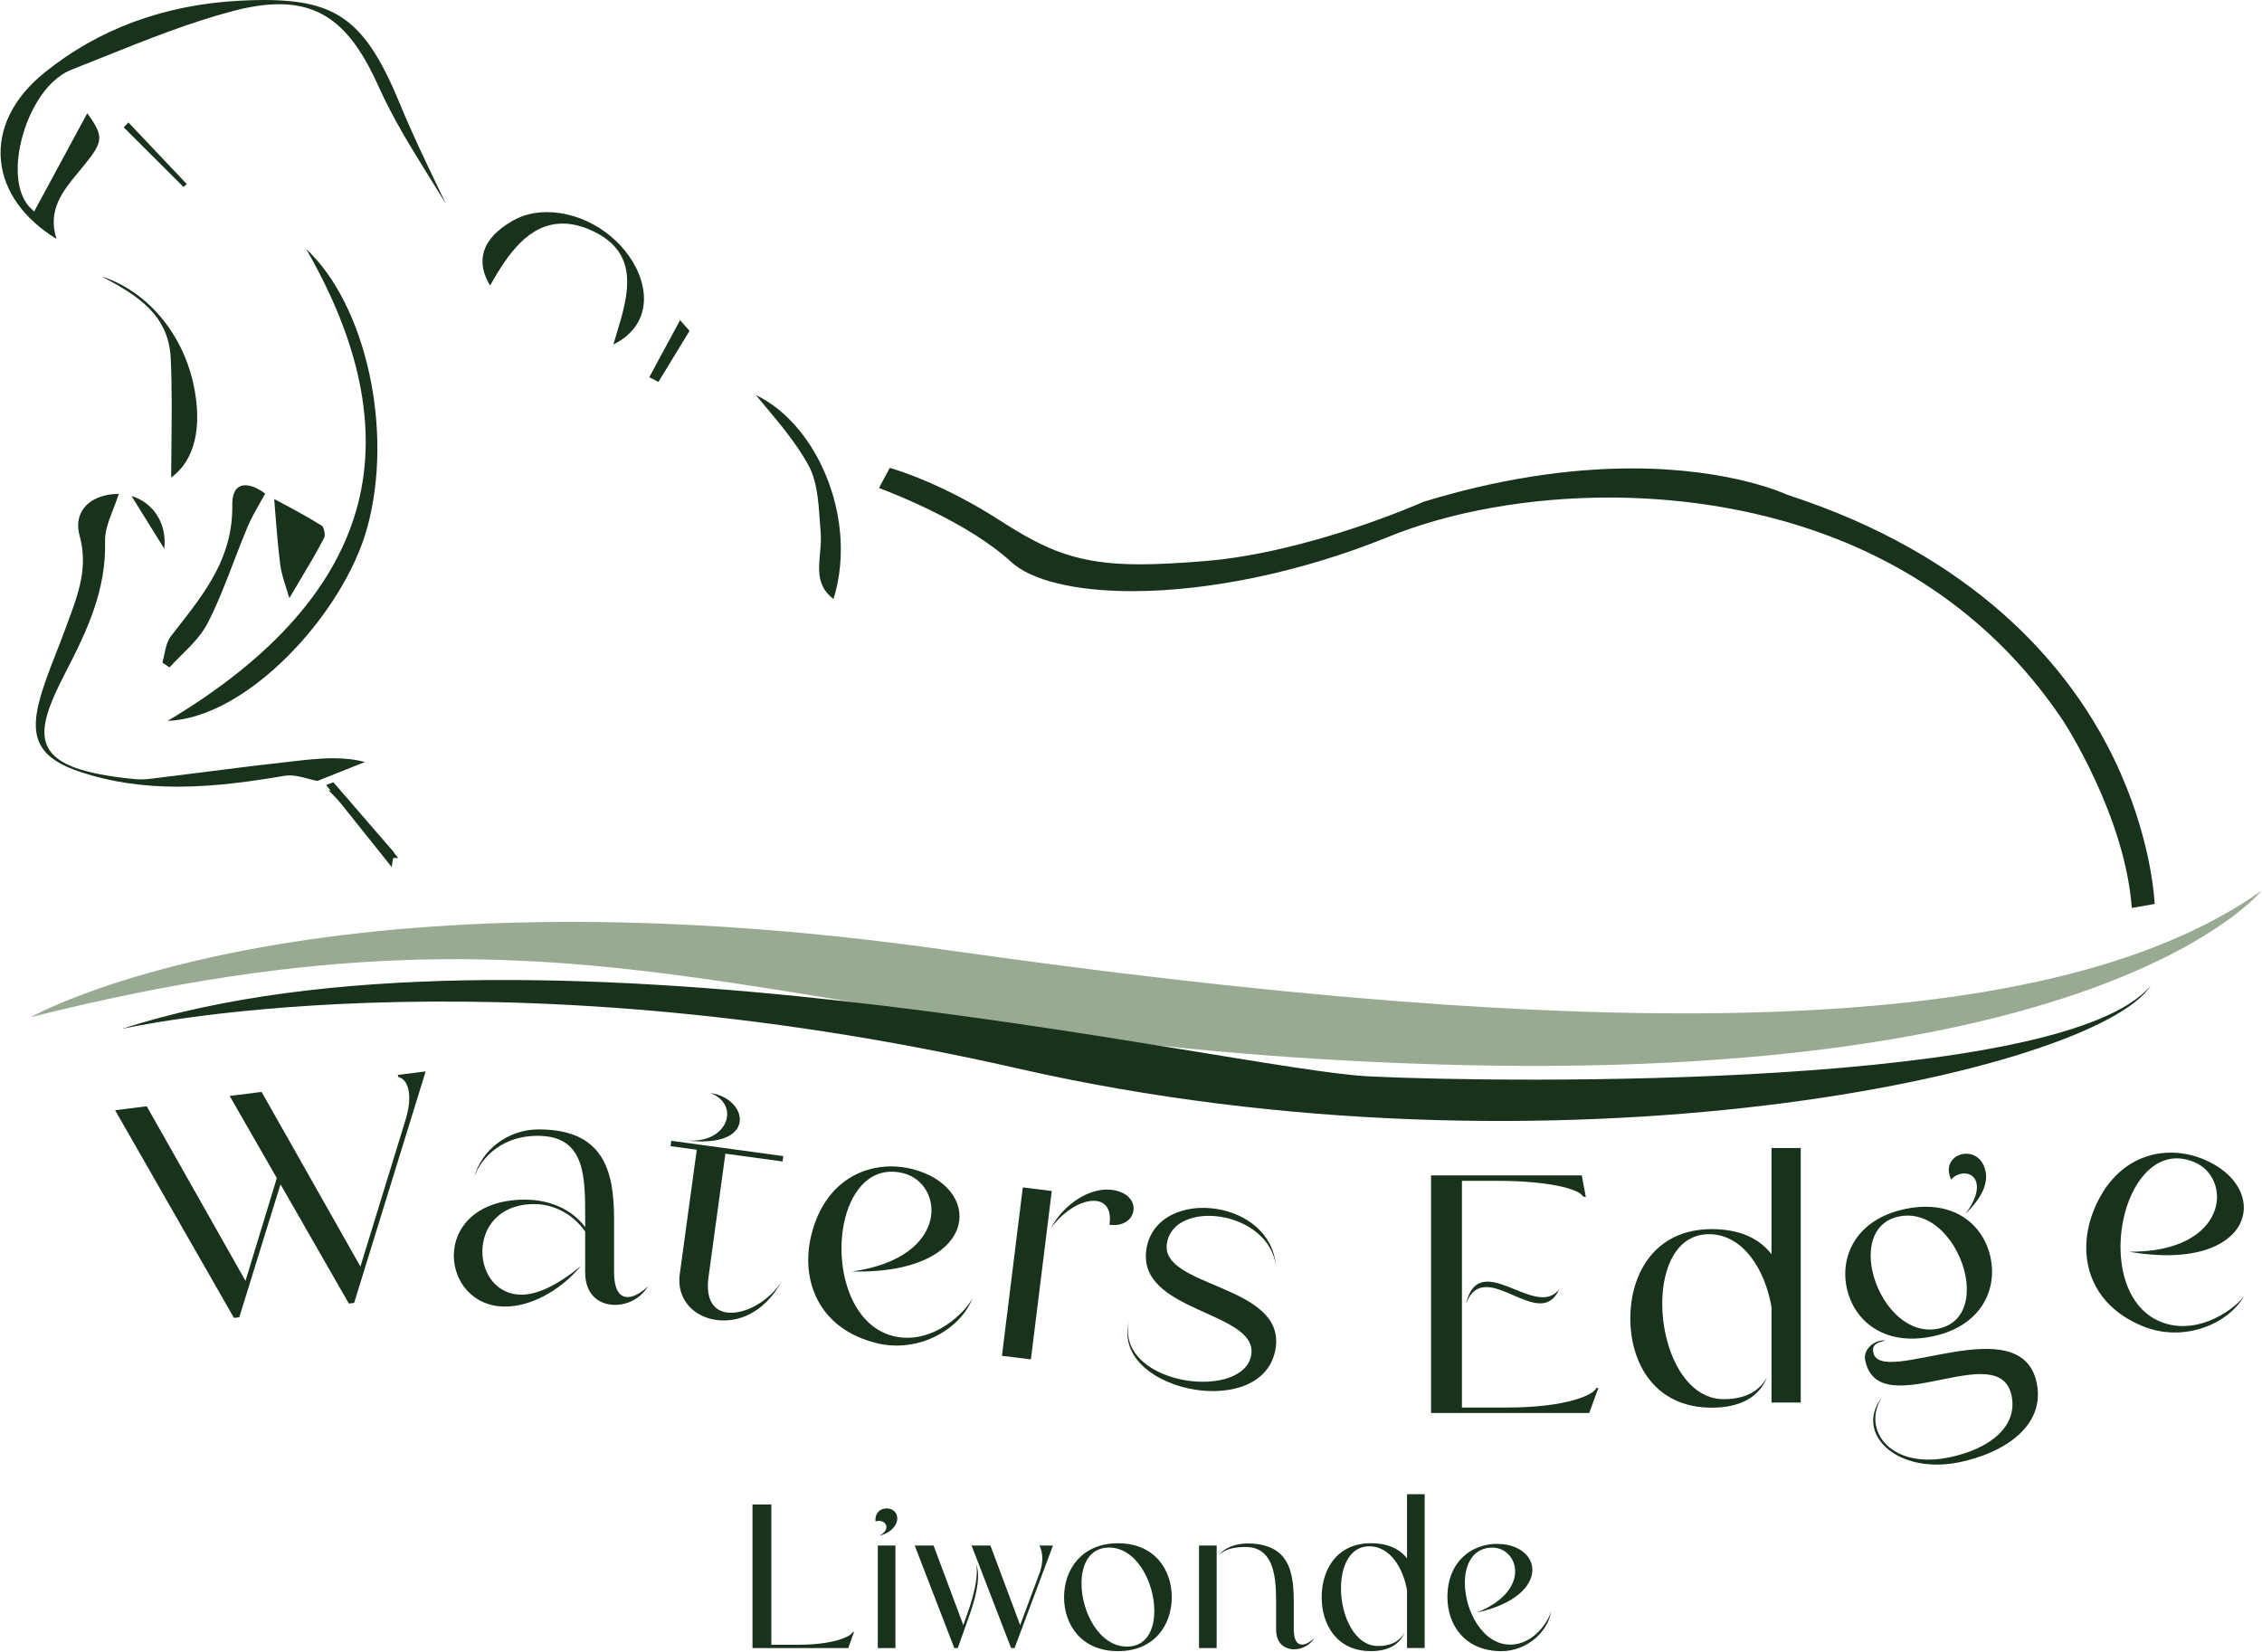 <svg width="838" height="612" viewBox="0 0 838 612" fill="none" xmlns="http://www.w3.org/2000/svg">
<path d="M145.922 315.76L145.896 315.953L145.613 317.87L145.433 319.144L145.125 321.267L142.41 317.87L125.351 296.527L122.495 292.951L120.81 290.841L123.511 289.837L145.922 315.76Z" fill="#19321B"/>
<path d="M20.938 88.525C8.678 80.973 1.396 70.732 0.341 59.424C-0.752 47.755 4.947 36.241 16.384 26.991C36.441 10.755 60.743 1.775 88.596 0.27C91.902 0.09 94.861 0 97.653 0C125.171 0 135.566 7.951 148.238 38.672C152.676 49.441 157.707 59.925 162.57 70.05C163.47 71.929 164.345 73.755 165.207 75.557C163.29 72.418 161.348 69.278 159.443 66.216C152.586 55.204 145.498 43.806 140.197 31.918C130.587 10.356 119.896 1.57 103.326 1.57C98.244 1.57 92.597 2.419 86.074 4.143C69.954 8.427 54.13 14.769 38.833 20.906C34.742 22.552 30.638 24.186 26.547 25.794C16.397 29.77 9.617 43.021 7.404 54.381C5.436 64.467 6.954 72.996 11.444 77.216L12.666 78.361L32.324 41.953C38.615 50.624 38.229 52.489 31.23 61.148C30.587 61.945 29.918 62.743 29.262 63.528C23.421 70.552 17.426 77.757 20.938 88.525Z" fill="#19321B"/>
<path d="M147.518 317.87H145.627L145.446 319.144C145.112 318.719 144.777 318.295 144.43 317.87C138.293 310.203 131.809 303.114 125.364 296.527C124.129 295.253 122.881 294.006 121.659 292.771C121.942 292.822 122.225 292.886 122.521 292.951C123.64 293.208 124.618 293.568 125.235 294.16C132.98 301.622 139.863 308.852 145.922 315.953C146.45 316.597 146.99 317.227 147.518 317.87Z" fill="#19321B"/>
<path d="M62.132 267.066C101.242 243.781 124.952 216.713 132.659 186.557C139.837 158.459 133.353 126.76 113.4 92.243C135.399 112.621 146.103 159.463 135.952 195.845C127.088 227.506 91.555 266.114 62.132 267.066Z" fill="#19321B"/>
<path d="M65.824 291.471C52.779 291.471 41.085 289.722 30.072 286.119C15.11 281.218 10.878 274.181 14.467 260.158C16.037 254.047 18.416 247.987 20.719 242.121C21.826 239.303 22.971 236.396 24.013 233.514C24.45 232.305 24.901 231.108 25.351 229.899C28.979 220.147 32.735 210.074 29.48 198.418C28.541 195.073 28.85 191.934 30.355 189.335C31.951 186.582 34.819 184.614 38.64 183.636C40.261 183.224 41.908 183.006 43.529 183.006C43.696 183.006 43.864 183.006 44.018 183.006C43.336 185.038 42.616 186.917 41.96 188.602C40.274 192.989 38.821 196.771 38.923 200.554C39.387 218.346 32.452 233.308 24.682 248.335C17.567 262.074 14.377 270.733 17.85 277.101C21.195 283.225 30.535 286.66 49.1 288.589C50.245 288.705 51.351 288.77 52.406 288.77C53.435 288.77 54.439 288.705 55.391 288.589C61.592 287.83 67.805 287.046 74.007 286.261C83.874 285 94.089 283.701 104.149 282.581C105.256 282.453 106.349 282.324 107.456 282.196C112.769 281.578 118.275 280.935 123.498 280.935C127.873 280.935 131.732 281.398 135.18 282.337L117.568 289.348C116.461 289.13 115.316 288.821 114.197 288.525C111.907 287.92 109.553 287.29 107.237 287.29C106.581 287.29 105.963 287.341 105.372 287.444C93.664 289.438 79.834 291.471 65.824 291.471ZM48.714 183.765C52.432 184.897 55.687 187.226 57.874 190.429C60.37 194.057 61.386 198.534 60.858 203.307L48.714 183.765Z" fill="#19321B"/>
<path d="M227.23 127.634C227.59 126.386 227.976 125.138 228.349 123.903C232.723 109.559 237.676 93.297 218.456 85.076C214.982 83.597 211.624 82.838 208.46 82.838C196.006 82.838 188.261 93.902 181.559 105.776C179.076 101.672 178.227 97.749 179.05 94.095C180.092 89.438 183.784 85.282 190.011 81.744C193.703 79.647 197.949 78.592 202.645 78.592C216.024 78.592 229.61 87.122 235.695 99.331C238.847 105.673 239.426 112.093 237.329 117.393C235.566 121.768 232.106 125.267 227.23 127.634Z" fill="#19321B"/>
<path d="M60.176 245.517C60.421 244.578 60.627 243.6 60.833 242.661C61.386 240.024 61.913 237.541 63.264 235.791C64.075 234.736 64.898 233.694 65.709 232.652C76.335 219.067 86.357 206.227 86.061 186.981C86.022 184.241 86.614 182.157 87.798 180.973C88.583 180.188 89.625 179.79 90.885 179.79C92.995 179.79 95.594 180.883 98.244 182.89C97.704 183.855 97.164 184.82 96.61 185.785C94.899 188.782 93.137 191.883 91.76 195.112C89.933 199.435 88.222 203.873 86.576 208.183C83.642 215.825 80.619 223.724 76.837 231.044C74.585 235.405 70.79 239.188 67.111 242.841C65.67 244.269 64.19 245.749 62.801 247.267L60.176 245.517Z" fill="#19321B"/>
<path d="M63.406 176.92C63.419 172.868 63.47 168.828 63.509 164.814C63.624 154.317 63.753 143.446 63.251 132.845C62.48 116.416 50.734 109.34 37.701 102.457C53.924 107.616 67.265 122.758 71.562 141.889C75.177 158.009 72.206 170.617 63.406 176.92Z" fill="#19321B"/>
<path d="M308.781 221.935C302.67 217.304 303.211 211.335 303.79 205.031C304.021 202.471 304.266 199.807 304.034 197.26C303.892 195.704 303.777 194.121 303.674 192.513C303.172 185.399 302.657 178.027 299.39 172.148C294.99 164.248 289.162 157.288 283.514 150.56C282.318 149.132 281.16 147.755 280.041 146.379C289.496 150.907 297.987 159.784 303.815 171.388C311.882 187.496 313.709 206.253 308.781 221.935Z" fill="#19321B"/>
<path d="M107.198 221.601C106.8 220.276 106.414 219.066 106.066 217.947C104.947 214.409 104.149 211.849 103.815 209.212C103.004 202.856 102.49 196.334 101.988 190.03C101.847 188.319 101.718 186.595 101.576 184.884C102.554 185.411 103.532 185.939 104.51 186.453C109.437 189.091 114.519 191.818 119.292 194.841C119.948 195.266 120.63 198.264 120.128 199.216C117.375 204.516 114.326 209.623 110.479 216.082C109.437 217.818 108.356 219.658 107.198 221.601Z" fill="#19321B"/>
<path d="M45.845 47.189C53.229 54.548 60.601 61.919 67.986 69.278C68.397 68.918 68.809 68.571 69.208 68.21C62.003 60.594 54.786 52.978 47.582 45.362C47.003 45.98 46.424 46.584 45.845 47.189Z" fill="#19321B"/>
<path d="M240.532 139.766L251.943 118.629L255.456 122.578L243.916 141.516L240.532 139.766Z" fill="#19321B"/>
<path d="M789.755 336.396C787.272 302.149 764.552 267.4 764.321 267.04C716.102 195.086 638.243 184.343 596.11 184.343C566.443 184.343 537.342 189.541 514.146 198.984C482.859 211.72 448.342 219.028 419.46 219.028C398.451 219.028 382.125 215.091 374.651 208.234C358.994 193.851 332.106 183.237 325.622 180.805L329.636 173.344C333.675 174.514 350.027 179.712 370.482 192.86C387.927 204.078 399.557 209.083 422.328 209.083C428.774 209.083 436.48 208.697 446.579 207.861C484.518 204.735 525.378 186.801 527.41 185.9C554.26 177.705 580.234 173.55 604.627 173.55C641.408 173.55 661.85 183.186 662.056 183.288L662.133 183.327L662.223 183.353C731.553 205.828 764.861 246.173 780.595 276.058C795.711 304.773 797.937 329.526 798.246 334.916L789.755 336.396Z" fill="#19321B"/>
<path d="M11.418 376.856C11.418 376.856 113.798 318.359 350.734 351.988C587.67 385.631 757.322 387.084 837.767 330.053C837.767 330.053 780.724 401.725 533.56 394.404C286.396 387.084 226.406 322.746 11.418 376.856Z" fill="#99AA93"/>
<path d="M45.047 381.244C45.047 381.244 178.136 350.535 377.043 395.871C575.95 441.208 776.324 397.338 796.792 365.162C764.758 403.552 559.058 401.352 507.212 398.805C455.366 396.244 194.051 332.858 45.047 381.244Z" fill="#19321B"/>
<path d="M42.654 411.348L54.362 409.881L90.95 474.567L102.554 436.486L85.084 406.047L96.919 404.568L133.521 469.253L150.104 415.349C151.545 410.807 151.815 407.36 151.493 404.812C151.017 400.991 149.177 399.448 147.839 399.139C147.479 399.062 147.376 398.251 147.376 398.251L157.694 396.965L131.205 482.723L129.236 482.968L103.918 438.789L88.647 488.049L86.679 488.294L42.654 411.348Z" fill="#19321B"/>
<path d="M216.809 456.311C212.152 449.647 204.986 446.122 197.949 446.122C184.621 446.122 178.703 455.05 178.703 463.722C178.703 471.891 183.99 479.687 193.163 479.687C198.695 479.687 205.99 476.664 215.291 468.996C206.993 478.799 196.174 484.087 187.117 484.087C175.165 484.087 168.128 474.785 168.128 465.227C168.128 455.038 176.181 444.475 194.54 444.475C202.966 444.475 211.522 447.614 216.796 454.665V451.641C216.796 435.92 216.925 420.829 199.197 420.829C184.106 420.829 177.069 431.147 175.551 436.679C178.188 425.988 188.249 418.449 199.57 418.449C223.718 418.449 227.487 433.913 227.487 451.654V471.145C227.487 478.066 229.623 480.575 232.517 480.575C234.91 480.575 237.805 478.812 240.056 476.548C237.419 481.076 232.517 483.469 227.86 483.469C222.071 483.469 216.796 479.829 216.796 471.518V456.311H216.809ZM175.435 437.451C175.435 437.194 175.564 436.949 175.564 436.692C175.564 436.949 175.435 437.207 175.435 437.451Z" fill="#19321B"/>
<path d="M258.131 425.988L248.418 424.663L248.688 422.669L290.178 428.342L289.908 430.336L268.732 427.442L262.48 473.164C261.309 481.758 264.577 485.63 269.311 486.286C275.911 487.187 285.135 481.977 289.689 474.605C282.948 486.763 273.222 490.12 265.374 489.052C256.781 487.882 250.58 481.192 251.828 472.096L258.131 425.988ZM274.033 415.606C273.402 420.211 267.664 424.122 254.298 422.553C263.342 423.286 268.668 418.681 269.324 413.818C269.8 410.331 267.883 406.767 263.175 404.979C270.276 405.944 274.637 411.116 274.033 415.606Z" fill="#19321B"/>
<path d="M355.083 453.828C352.793 463.104 340.327 471.698 315.741 471.08C334.126 468.482 342.629 460.222 344.624 452.156C346.579 444.218 342.128 436.512 334.563 434.659C323.203 431.868 315.831 440.281 313.027 451.628C308.962 468.109 314.481 490.97 330.961 495.022C345.974 498.715 358.646 485.129 360.409 480.639C356.305 492.063 340.751 501.571 324.76 497.634C303.031 492.282 296.495 474.091 300.561 457.611C305.913 435.882 323.28 429.526 337.805 433.103C350.837 436.345 357.154 445.415 355.083 453.828Z" fill="#19321B"/>
<path d="M378.922 439.934L389.651 441.259L381.919 503.655L371.19 502.33L378.922 439.934ZM411.869 440.847C417.864 441.594 420.334 445.196 419.923 448.438C419.524 451.68 416.385 454.459 411.02 453.802C411.844 448.206 409.657 445.402 406.157 444.964C401.539 444.398 394.772 447.859 389.343 454.922C394.257 446.019 403.764 439.844 411.869 440.847Z" fill="#19321B"/>
<path d="M439.671 511.49C450.735 513.213 462.275 510.164 463.548 501.969C466.083 485.695 421.055 486.325 424.709 462.834C426.587 450.779 438.899 446.083 450.58 447.897C461.515 449.596 471.717 456.787 472.721 469.163C471.422 458.653 461.721 452.31 452.163 450.818C442.848 449.364 433.572 452.503 432.299 460.711C429.752 477.114 476.272 475.828 472.579 499.551C470.508 512.84 456.254 516.996 442.835 514.899C428.426 512.66 414.751 503.153 418.224 489.812C415.69 502.034 427.5 509.598 439.671 511.49Z" fill="#19321B"/>
<path d="M530.163 435.483H585.998L587.503 443.536C587.503 443.536 586.5 443.408 586.371 443.163C584.737 440.397 573.171 437.502 554.684 437.502H541.601V521.499H558.081C580.968 521.499 590.269 516.597 591.157 514.577C591.285 514.204 592.16 514.204 592.16 514.204L588.764 523.505H530.163V435.483ZM551.159 474.85C557.193 474.85 565.247 480.639 571.538 480.639C573.93 480.639 576.066 479.764 577.7 477.616C575.937 481.514 573.429 482.903 570.663 482.903C564.5 482.903 556.704 476.87 550.67 476.87C547.531 476.87 544.881 478.375 543.119 483.032C544.624 476.728 547.518 474.85 551.159 474.85Z" fill="#19321B"/>
<path d="M615.806 483.058C615.806 499.782 624.104 518.398 638.565 518.398C646.489 518.398 651.764 515.503 654.659 510.229C651.764 517.523 644.856 521.55 634.165 521.55C612.912 521.55 603.983 504.954 603.983 488.474C603.983 471.878 613.04 455.398 634.165 455.398C644.984 455.398 652.022 459.167 656.293 464.699V425.345H667.112V519.659H656.293V484.319C653.9 470.36 645.73 457.276 633.148 457.276C621.21 457.276 615.806 469.472 615.806 483.058Z" fill="#19321B"/>
<path d="M698.49 496.63C695.956 497.402 693.344 497.801 694.013 501.133C696.663 514.204 748.793 484.01 754.556 512.48C757.798 528.51 742.116 538.48 725.841 541.774C708.95 545.196 696.059 537.927 694.193 528.677C693.473 525.101 694.373 521.331 697.229 517.678C694.991 521.215 694.309 524.818 695.004 528.265C696.702 536.653 706.608 543.112 721.892 540.011C737.176 536.911 747.545 528.536 745.242 517.189C742.99 506.099 730.717 508.839 718.277 511.361C705.952 513.857 693.447 516.134 690.977 503.925C690.179 499.988 694.322 496.322 698.49 496.63ZM706.068 447.884C724.066 444.244 735.014 453.957 737.484 466.153C739.954 478.349 733.522 491.587 715.652 495.202C697.654 498.843 686.564 489.027 684.12 476.947C681.637 464.763 688.198 451.5 706.068 447.884ZM693.589 470.553C695.982 482.389 705.926 494.739 718.007 492.295C727.372 490.404 729.945 481.54 728.093 472.418C725.674 460.467 715.755 448.232 703.546 450.702C694.309 452.567 691.749 461.431 693.589 470.553ZM732.261 438.48C731.656 435.521 729.122 434.363 726.536 434.891C725.185 435.161 723.899 435.804 722.87 437.039C720.438 432.009 723.294 428.355 726.986 427.609C730.434 426.914 734.512 428.651 735.606 434.08C736.404 438.03 734.795 443.356 728.118 449.711C731.888 444.835 732.763 440.937 732.261 438.48Z" fill="#19321B"/>
<path d="M830.28 452.464C826.665 461.315 813.067 467.979 788.829 463.773C807.393 463.888 817.016 456.967 820.168 449.287C823.269 441.722 819.988 433.45 812.771 430.504C801.951 426.078 793.409 433.321 788.983 444.14C782.551 459.849 784.661 483.263 800.369 489.696C814.688 495.549 829.212 483.971 831.592 479.777C825.855 490.48 809.079 497.608 793.833 491.368C773.121 482.89 769.313 463.953 775.745 448.232C784.223 427.519 802.324 423.775 816.18 429.449C828.646 434.543 833.574 444.436 830.28 452.464Z" fill="#19321B"/>
<path d="M314.262 610.615H278.78V557.417H285.766V609.392H295.646C309.553 609.392 315.33 606.047 315.78 604.838C315.934 604.607 316.385 604.607 316.385 604.607L314.262 610.615Z" fill="#19321B"/>
<path d="M328.388 565.78C328.388 564.185 326.561 563.04 324.361 563.657C324.052 560.39 326.265 558.871 328.465 558.871C330.896 558.871 332.415 560.544 332.415 562.589C332.415 564.944 330.433 567.761 325.725 569.048C327.629 568.057 328.388 566.771 328.388 565.78ZM331.733 572.624V610.615H325.197V572.624H331.733Z" fill="#19321B"/>
<path d="M338.873 572.624H345.858L356.871 602.111L358.312 598.084C361.206 589.953 361.888 585.013 361.888 582.196C361.888 580.369 361.58 579.455 361.438 579.082C362.043 580.369 362.352 581.964 362.352 583.868C362.352 587.586 361.206 592.604 359.161 598.457L354.825 610.615H353.539L338.873 572.624ZM359.933 572.624H366.919L377.931 602.111L385.303 582.35C385.907 580.523 386.139 578.851 386.139 577.487C386.139 574.451 385.071 572.624 385.071 572.624H390.089L375.873 610.615H374.586L359.933 572.624ZM361.374 578.851C361.374 578.928 361.451 579.005 361.451 579.082C361.451 578.928 361.374 578.851 361.374 578.851Z" fill="#19321B"/>
<path d="M414.185 571.788C427.706 571.788 434.1 581.514 434.1 591.78C434.1 602.111 427.642 611.76 414.185 611.76C400.664 611.76 394.205 602.034 394.205 591.78C394.205 581.437 400.805 571.788 414.185 571.788ZM400.664 586.673C400.664 597.158 407.199 610.074 417.53 610.074C424.593 610.074 427.642 604.066 427.642 596.849C427.642 586.364 421.106 573.37 410.853 573.37C403.777 573.383 400.664 579.455 400.664 586.673Z" fill="#19321B"/>
<path d="M444.199 572.624H450.734V610.615H444.199V572.624ZM472.772 596.258C472.695 588.358 473.609 573.152 461.451 573.152C454.838 573.152 452.484 575.21 451.416 576.42C453.616 573.152 458.338 571.865 462.133 571.865C479.912 571.865 479.308 585.927 479.308 596.862V603.629C479.308 607.81 480.594 609.328 482.344 609.328C483.785 609.328 485.534 608.261 486.898 606.897C485.303 609.637 482.267 611.078 479.449 611.078C475.95 611.078 472.759 608.878 472.759 603.861V596.258H472.772Z" fill="#19321B"/>
<path d="M496.792 588.5C496.792 598.612 501.809 609.856 510.544 609.856C515.33 609.856 518.521 608.106 520.27 604.916C518.521 609.328 514.339 611.747 507.881 611.747C495.042 611.747 489.639 601.712 489.639 591.768C489.639 581.733 495.106 571.775 507.881 571.775C514.417 571.775 518.675 574.052 521.261 577.397V553.61H527.796V610.602H521.261V589.246C519.82 580.807 514.88 572.907 507.277 572.907C500.059 572.92 496.792 580.292 496.792 588.5Z" fill="#19321B"/>
<path d="M567.691 581.669C567.691 587.445 561.606 594.289 547.094 597.48C557.502 593.299 561.31 587.226 561.31 582.209C561.31 577.269 557.592 573.396 552.87 573.396C545.808 573.396 542.681 579.404 542.681 586.467C542.681 596.721 549.217 609.341 559.47 609.341C568.81 609.341 574.291 599.538 574.664 596.644C573.905 603.938 566.147 611.76 556.202 611.76C542.681 611.76 536.223 602.034 536.223 591.781C536.223 578.259 545.499 572.02 554.53 572.02C562.674 572.02 567.691 576.42 567.691 581.669Z" fill="#19321B"/>
</svg>
